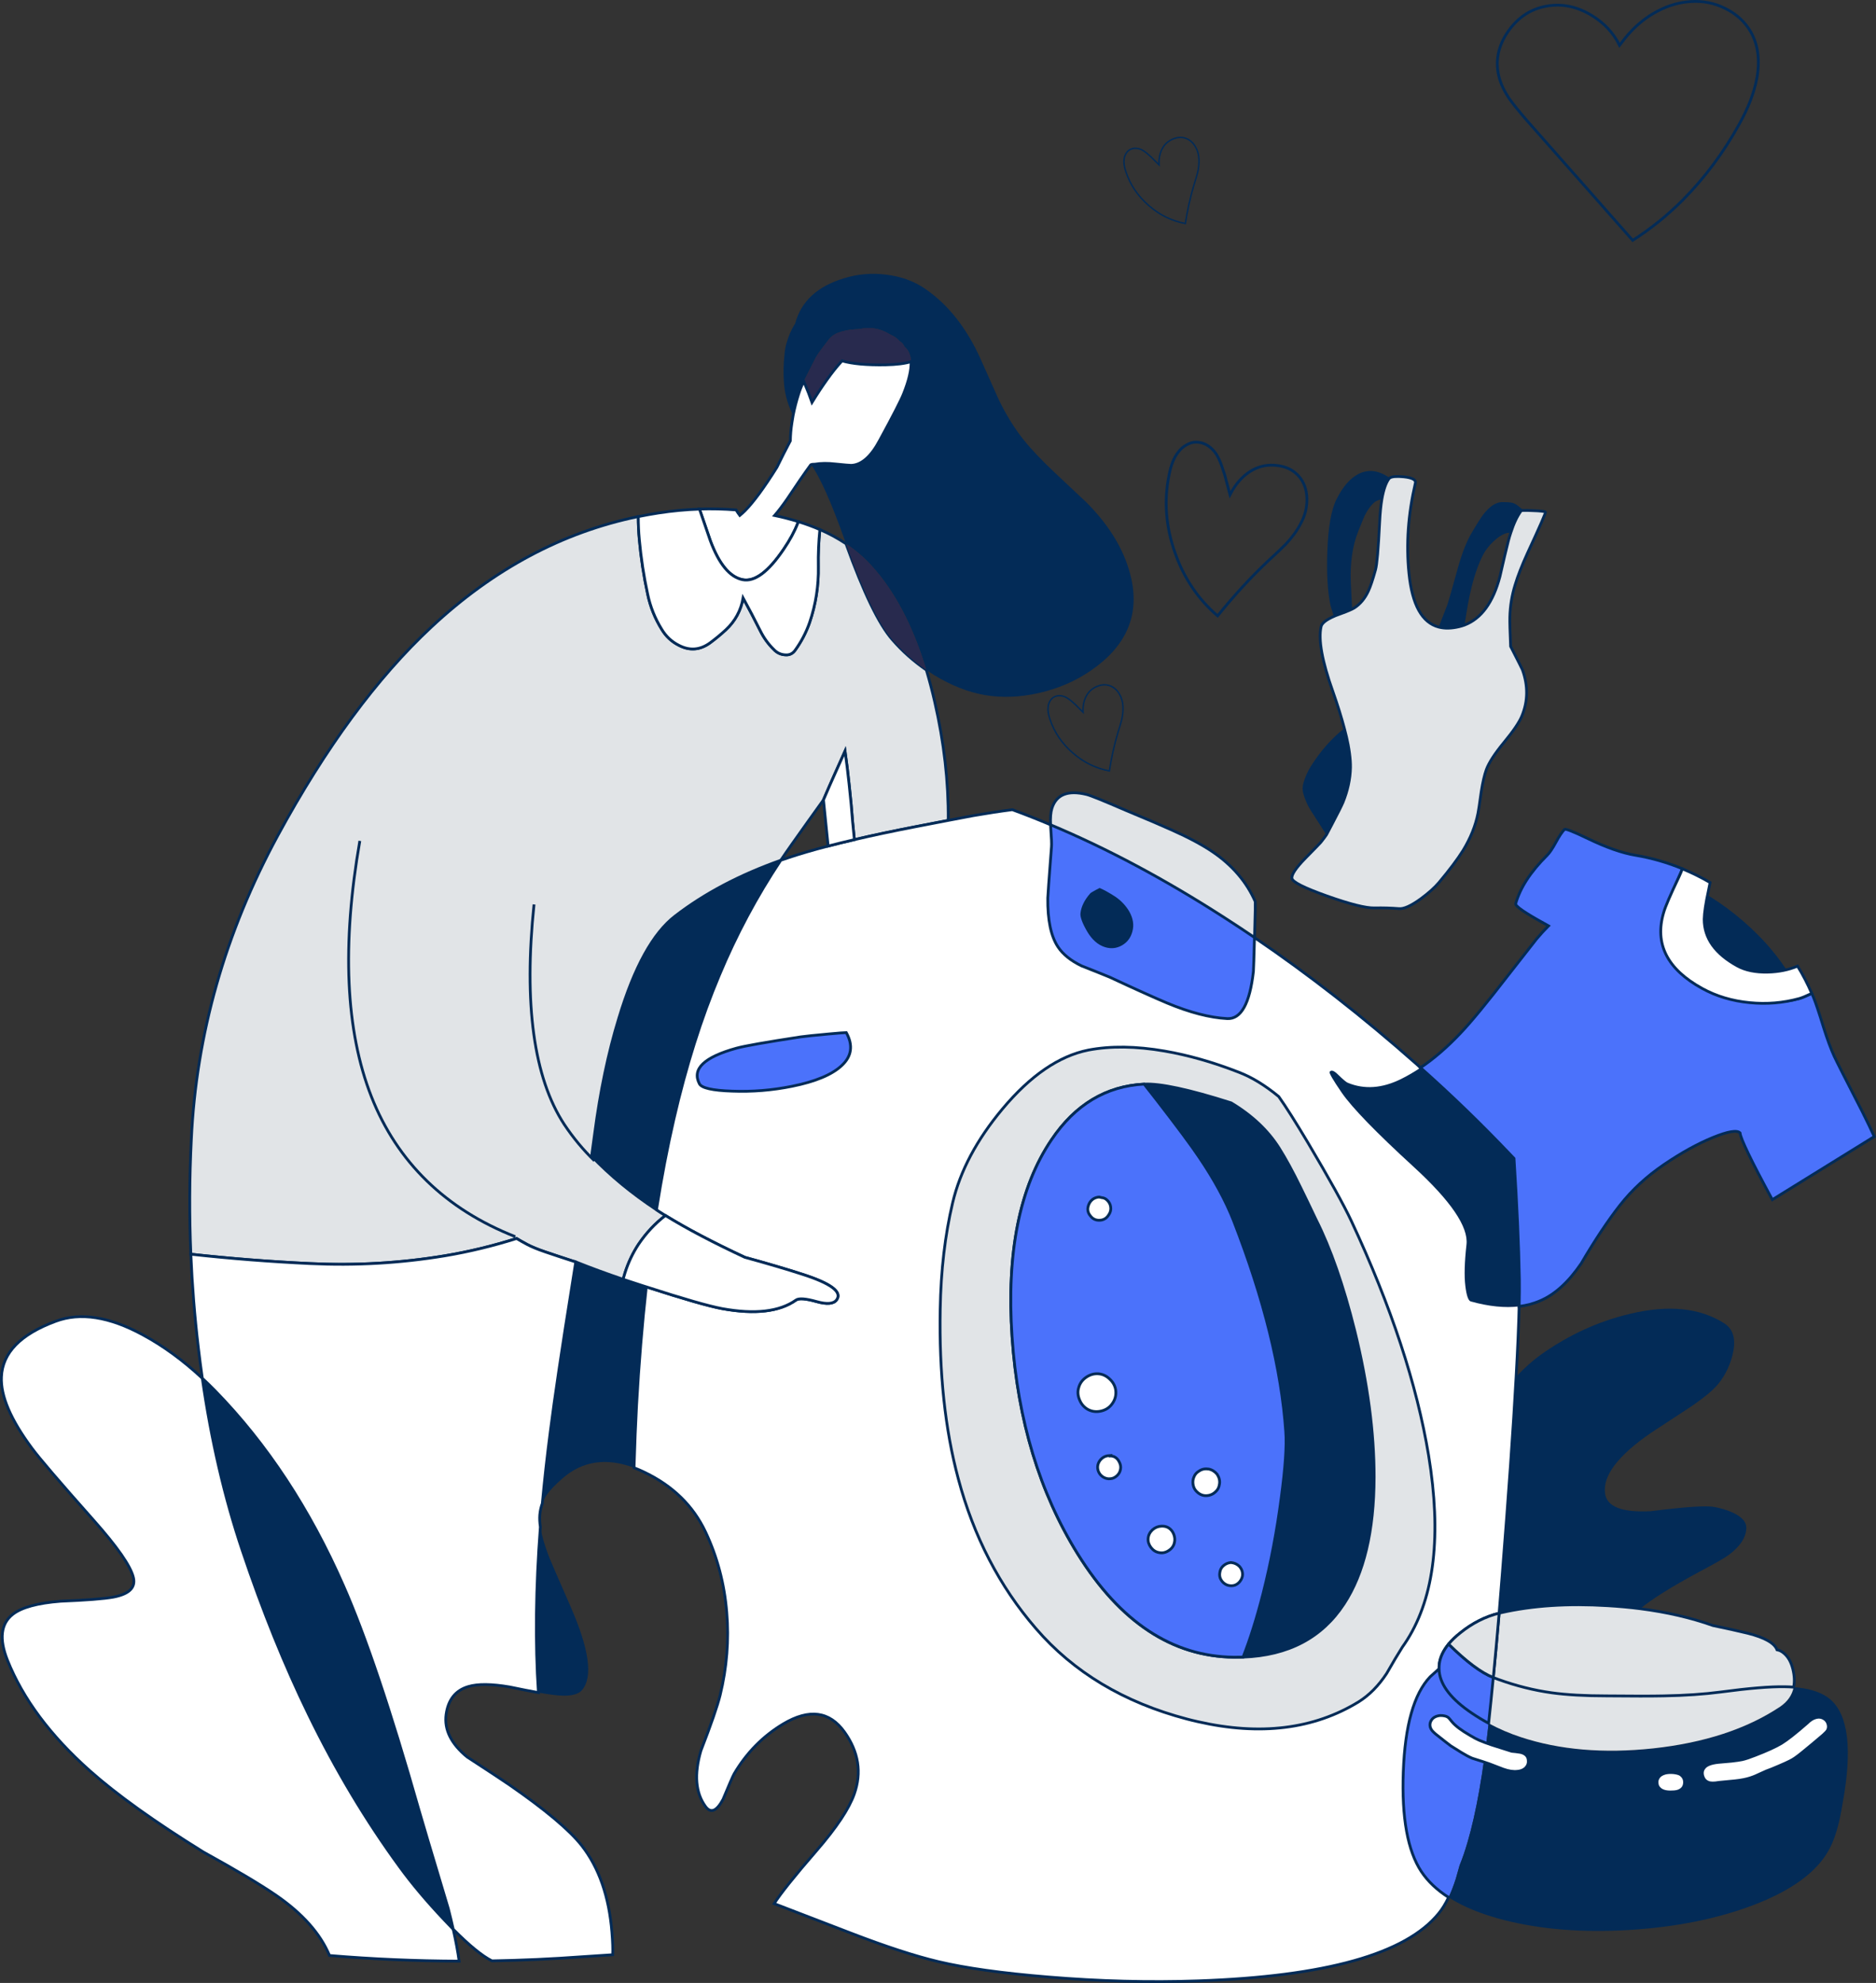 <svg xmlns="http://www.w3.org/2000/svg" xmlns:xlink="http://www.w3.org/1999/xlink" id="Layer_1" x="0px" y="0px" viewBox="0 0 1014.53 1072.14" style="enable-background:new 0 0 1014.53 1072.14;" xml:space="preserve">
<rect x="0" y="0" width="1014.53" height="1072.14" fill="#333333" stroke="none"/>
<style type="text/css">
	.st0{fill-rule:evenodd;clip-rule:evenodd;fill:#032B57;}
	.st1{fill-rule:evenodd;clip-rule:evenodd;fill:#4B72FB;}
	.st2{fill-rule:evenodd;clip-rule:evenodd;fill:#E1E4E7;stroke:#032B57;stroke-width:1.5;stroke-miterlimit:10;}
	.st3{fill-rule:evenodd;clip-rule:evenodd;fill:#282A4E;}
	.st4{fill-rule:evenodd;clip-rule:evenodd;fill:#FFFFFF;stroke:#032B57;stroke-width:1.5;stroke-miterlimit:10;}
	.st5{fill-rule:evenodd;clip-rule:evenodd;fill:#E1E4E7;}
	.st6{fill-rule:evenodd;clip-rule:evenodd;fill:#4B72FB;stroke:#032B57;stroke-width:1.5;stroke-miterlimit:10;}
	.st7{fill:none;stroke:#032B57;stroke-width:1.5;stroke-miterlimit:10;}
</style>
<g>
	<path class="st0" d="M427.93,222.49c-2.31-5.04-3.64-10.3-3.99-15.77c-0.35-5.04-0.25-10.05,0.31-15.03   c0.14-2.03,0.49-4.03,1.05-5.99c1.06-3.92,2.64-7.52,4.73-10.83c3.19-11.91,11.95-20.03,26.28-24.38c7.36-2.31,15-2.98,22.91-2   c7.99,0.98,14.92,3.47,20.81,7.46c12.61,8.55,22.74,21.34,30.37,38.36c2.1,4.63,5.29,11.77,9.57,21.44   c4.06,8.41,8.55,15.69,13.45,21.86c4.2,5.26,9.85,11.21,16.92,17.87c11.14,10.44,16.89,15.84,17.24,16.19   c13.03,13.1,21.13,26.94,24.28,41.52c4.34,20.04-3.08,36.58-22.28,49.61c-8.13,5.54-17.34,9.49-27.64,11.88   c-10.23,2.31-19.93,2.7-29.11,1.16c-9.11-1.54-18.32-5.15-27.64-10.83c-1.44-0.89-2.84-1.8-4.2-2.73   c-7.24-23.97-17.19-42.85-29.85-56.65c-3.95-4.33-8.49-8.21-13.61-11.61c-0.33-0.93-0.67-1.85-1-2.79   c-6.99-19.63-12.94-32.98-17.87-40.04c0.36-0.14,1.02-0.21,2-0.21c3.29-0.56,7.01-0.6,11.14-0.11c4.83,0.49,7.67,0.74,8.51,0.74   c5.61-0.21,10.76-4.73,15.45-13.56c7.29-13.38,11.6-21.79,12.93-25.23c2.86-7.11,4.19-12.87,3.99-17.29   c-0.18-3.63-1.39-6.37-3.63-8.2c-0.45-1.08-1.09-1.9-1.94-2.47c-0.35-0.21-0.67-0.45-0.95-0.74c-0.98-1.12-2.14-2-3.47-2.63   c-0.63-0.28-1.26-0.6-1.89-0.95c-4.76-2.94-9.95-3.85-15.56-2.73c-0.84,0.14-1.68,0.21-2.52,0.21c-3.36,0.14-6.62,0.81-9.78,2   c-0.84,0.35-1.61,0.77-2.31,1.26c-1.05,0.7-1.93,1.54-2.63,2.52c-1.27,1.68-2.64,3.49-4.1,5.41c-1.45,1.93-2.62,3.8-3.52,5.62   c-0.91,1.82-1.84,3.66-2.79,5.52c-0.95,1.85-1.93,3.78-2.94,5.78c-1.14,2.29-2.09,4.66-2.84,7.09c-1.18,3.7-2.15,7.47-2.89,11.3   C428.59,223.86,428.26,223.18,427.93,222.49z"></path>
	<path class="st0" d="M719.49,327.17c-1.54-7.43-2.1-17.03-1.68-28.8c0.42-13.1,2.07-22.56,4.94-28.38   c3.36-6.8,7.36-11.39,11.98-13.77c5.34-2.67,10.95-1.93,16.82,2.21c-0.17,0.13-0.31,0.27-0.42,0.42   c-1.63,2.21-2.89,5.82-3.78,10.83c-2.19,0.84-3.42,1.37-3.68,1.58c-2.1,1.68-3.99,4.2-5.68,7.57c-0.28,0.56-1.47,3.47-3.57,8.72   c-3.08,7.92-4.38,17.2-3.89,27.85c0.27,5.43,0.5,10.07,0.68,13.93c-1.71,0.85-4.67,2.03-8.88,3.52c-0.33,0.14-0.64,0.28-0.95,0.42   C720.18,329.65,719.55,327.62,719.49,327.17z"></path>
	<path class="st0" d="M708.98,438.38c-1.82-2.8-3.22-5.96-4.2-9.46c-0.49-1.82-0.46-3.68,0.1-5.57c0.91-3.15,2.21-6.1,3.89-8.83   c5.22-8.35,11.3-15.25,18.24-20.71c0.84,3.17,1.53,6.11,2.05,8.83c0.6,3.22,0.98,6.13,1.16,8.72c0.09,1.27,0.12,2.46,0.1,3.57   c-0.14,6.24-1.51,12.54-4.1,18.92c-0.88,2.04-2.88,6.02-5.99,11.93c-0.83,1.6-1.74,3.33-2.73,5.2c-0.06,0.11-0.13,0.23-0.21,0.37   C714.54,447.04,711.78,442.71,708.98,438.38z"></path>
	<path class="st0" d="M782.77,326.86c0.56-1.61,2.42-8.13,5.57-19.55c2.24-8.06,4.69-14.36,7.36-18.92   c3.08-5.26,5.26-8.69,6.52-10.3c3.29-4.2,6.55-6.41,9.77-6.62c2.31,0,3.96,0.07,4.94,0.21c1.47,0.14,2.98,0.88,4.52,2.21   c1.04,0.87,1.88,1.57,2.52,2.1c-0.82,0.02-1.27,0.09-1.37,0.21c-2.11,2.87-3.97,6.79-5.57,11.77c-0.66,0.06-1.36,0.13-2.1,0.21   c-2.31,0.63-4.8,2.21-7.46,4.73c-2.38,2.31-4.2,4.69-5.47,7.15c-3.85,7.5-6.83,17.9-8.93,31.22c-0.35,2.33-0.7,4.56-1.05,6.67   c-0.94,0.35-1.93,0.65-2.94,0.89c-4.13,0.99-7.81,1.06-11.04,0.21L782.77,326.86z"></path>
	<path class="st0" d="M812.4,851.55c3.5-43.98,6-79.72,7.52-107.21c4.64-4.88,9.04-8.8,13.19-11.77   c15-10.72,31.08-18.11,48.24-22.18c20.88-5.04,37.94-3.33,51.19,5.15c4.76,3.08,6.31,8.44,4.62,16.08   c-1.33,6.03-3.85,11.42-7.57,16.19c-2.66,3.43-7.81,7.74-15.45,12.93c-4.42,2.94-11.53,7.6-21.34,13.98   c-17.8,12.26-26.07,23.16-24.8,32.69c0.91,7.22,9.11,10.44,24.6,9.67c17.66-2.24,28.9-3.05,33.74-2.42   c3.92,0.63,7.57,1.72,10.93,3.26c4.83,2.31,7.22,5.05,7.15,8.2c-0.14,5.11-3.33,9.99-9.56,14.61c-2.17,1.61-7.36,4.59-15.56,8.93   c-15.44,8.31-26.17,15.02-32.21,20.13c-5.67-0.73-11.54-1.27-17.61-1.63c-21.51-1.33-40.71-0.07-57.6,3.78   c-0.39,0.09-0.78,0.17-1.16,0.26C811.27,865.57,811.83,858.69,812.4,851.55z"></path>
	<path class="st1" d="M793.69,995.86c-1.37,4.74-2.82,8.97-4.36,12.72c-0.64,2.21-1.32,4.63-2.05,7.25   c-1.22,3.78-2.51,7.12-3.89,10.04c-6.29-4.02-11.2-8.66-14.71-13.93c-7.43-11.21-10.69-29.18-9.78-53.92   c0.91-25.09,5.75-42.22,14.51-51.4c2-1.81,3.61-3.26,4.83-4.36c0.01,0.55,0.04,1.09,0.1,1.63c0.84,7.57,6.73,15.03,17.66,22.39   c2.93,1.98,5.95,3.8,9.04,5.47C802.11,958.67,798.32,980.04,793.69,995.86z"></path>
	<path class="st0" d="M319.93,625.15c0.62-4.4,1.16-8.4,1.63-11.98c3.01-23.12,7.39-44.04,13.14-62.75   c8.34-27.61,18.5-46,30.48-55.18c15.83-12.2,34.86-22.24,57.07-30.11c-13.07,19.63-24.17,40.43-33.32,62.38   c-9.74,23.12-17.9,48.98-24.49,77.57c-3.56,15.43-6.69,31.77-9.41,49.03C341.73,645.32,330.03,635.67,319.93,625.15z"></path>
	<path class="st0" d="M297.6,774.08c2.31-18.29,6.34-45.34,12.09-81.14c0.57-3.64,1.14-7.18,1.68-10.62v-0.05   c8.13,3.23,16.66,6.37,25.59,9.41c3.36,1.13,6.78,2.25,10.25,3.36c0.77,0.25,1.54,0.5,2.31,0.74c-2.25,20.26-4.01,41.59-5.26,64.01   c-0.52,9.51-0.98,20.77-1.37,33.79c-14.98-5.61-27.87-3.7-38.68,5.73c-3.99,3.5-6.76,6.38-8.3,8.62c-1.08,1.54-1.96,3.17-2.63,4.89   C294.44,800.34,295.88,787.43,297.6,774.08z"></path>
	<path class="st1" d="M395.87,589.94c-10.58-0.35-16.47-1.68-17.66-3.99c-4.13-7.99,2.56-14.4,20.07-19.24   c4.34-1.19,15.91-3.22,34.68-6.1c2.45-0.35,7.53-0.88,15.24-1.58c5.39-0.49,8.55-0.74,9.46-0.74c3.78,6.87,2.94,12.82-2.52,17.87   c-5.26,4.91-14.19,8.62-26.8,11.14C417.63,589.48,406.8,590.36,395.87,589.94z"></path>
	<path class="st0" d="M292.24,825.59c0.69,4.45,2.24,9.81,4.63,16.08c0.56,1.47,4.45,10.44,11.67,26.91   c10.09,23.05,12.19,38.08,6.31,45.09c-2.38,2.87-7.57,3.78-15.55,2.73c-2.08-0.25-4.78-0.67-8.09-1.26   C289.4,888.34,289.75,858.49,292.24,825.59z"></path>
	<path class="st0" d="M116.4,752.01c27.96,28.66,51.05,63.73,69.26,105.21c11.91,26.98,25.47,67.2,40.68,120.66   c1.26,4.48,6.62,22.49,16.08,54.02c1.01,3.94,1.91,7.67,2.68,11.19c-1.47-1.51-2.99-3.11-4.57-4.78   c-9.67-10.23-17.76-19.83-24.28-28.8c-18.29-25.02-34.68-52.41-49.19-82.19c-13.03-26.7-25.02-56.3-35.95-88.81   c-9.64-28.62-16.87-59.73-21.7-93.33C111.75,747.37,114.08,749.65,116.4,752.01z"></path>
	<path class="st1" d="M677.87,525.19c-1.96,17.45-6.69,25.96-14.19,25.54c-9.39-0.49-20.22-3.29-32.48-8.41   c-7.01-2.94-17.34-7.6-31.01-13.98c-3.22-1.33-8.3-3.36-15.24-6.1c-5.82-2.8-10.05-6.2-12.72-10.2   c-3.86-5.75-5.71-14.57-5.57-26.49c0-0.91,0.67-10.13,2-27.64c0.14-1.47,0-4.97-0.42-10.51c-0.04-0.51-0.07-1-0.1-1.47   c30.79,12.91,62.15,29.66,94.07,50.24c5.43,3.49,10.84,7.06,16.24,10.72C678.16,517.88,677.97,523.98,677.87,525.19z"></path>
	<path class="st0" d="M594.63,480.1c-0.42,0.28-1.02,0.6-1.79,0.95c-1.96,1.05-3.05,1.72-3.26,2c-3.08,3.5-4.83,7.04-5.26,10.62   c-0.28,2.03,0.95,5.4,3.68,10.09c2.59,4.34,5.75,7.11,9.46,8.3c3.29,1.05,6.41,0.74,9.35-0.95c2.87-1.68,4.73-4.17,5.57-7.46   c0.98-3.5,0.42-7.11-1.68-10.83c-1.89-3.22-4.45-5.92-7.67-8.09C599.53,482.49,596.73,480.94,594.63,480.1z"></path>
	<path class="st2" d="M720.86,374.05c-5.89-16.54-8.02-28.31-6.41-35.32c0.46-1.83,2.77-3.65,6.94-5.47   c0.3-0.14,0.62-0.29,0.95-0.42c4.21-1.5,7.17-2.67,8.88-3.52c0.46-0.21,0.83-0.4,1.1-0.58c3.22-2.03,5.78-5.08,7.67-9.14   c1.12-2.38,2.42-6.24,3.89-11.56c0.77-2.73,1.51-11.25,2.21-25.54c0.23-4.99,0.65-9.27,1.26-12.82c0.89-5.01,2.15-8.62,3.78-10.83   c0.11-0.15,0.25-0.29,0.42-0.42c1.15-0.79,3.67-1,7.57-0.63c4.62,0.49,6.73,1.61,6.31,3.36c-3.93,16.82-5.08,33.11-3.47,48.87   c1.71,16.96,7.07,26.63,16.08,29.01c3.22,0.85,6.9,0.78,11.04-0.21c1.02-0.25,2-0.55,2.94-0.89c9.08-3.48,15.45-12.22,19.13-26.22   c1.96-8.62,3.47-14.99,4.52-19.13c0.43-1.64,0.88-3.18,1.37-4.62c1.6-4.98,3.46-8.9,5.57-11.77c0.09-0.12,0.55-0.19,1.37-0.21   c1.08-0.05,2.76-0.01,5.05,0.1c3.99,0.14,6.24,0.39,6.73,0.74c0.28,0.28-2.94,7.67-9.67,22.18c-3.01,6.59-5.26,12.33-6.73,17.24   c-1.75,5.61-2.7,11.42-2.84,17.45c-0.07,2.45,0.07,7.71,0.42,15.77c3.99,7.78,6.13,12.02,6.41,12.72   c3.08,8.62,2.98,16.92-0.32,24.91c-1.4,3.43-4.66,8.23-9.77,14.4c-4.91,5.96-8.06,10.83-9.46,14.61   c-1.05,2.94-1.96,6.87-2.73,11.77c-0.98,7.08-1.58,11.04-1.79,11.88c-1.33,6.73-4.03,13.42-8.09,20.08   c-2.87,4.62-7.22,10.4-13.03,17.34c-2.31,2.73-5.61,5.68-9.88,8.83c-5.26,3.78-9.18,5.54-11.77,5.26   c-4.13-0.34-8.55-0.47-13.24-0.37c-4.7,0.09-13.25-2.07-25.64-6.46c-12.37-4.4-18.7-7.59-18.97-9.56c-0.29-1.97,2.14-5.6,7.3-10.88   c5.2-5.28,7.98-8.15,8.36-8.62c1.49-1.89,2.49-3.23,2.99-3.99c0.08-0.14,0.15-0.26,0.21-0.37c1-1.87,1.91-3.6,2.73-5.2   c3.11-5.91,5.11-9.89,5.99-11.93c2.59-6.38,3.96-12.68,4.1-18.92c0.02-1.11-0.02-2.3-0.1-3.57c-0.18-2.59-0.56-5.5-1.16-8.72   c-0.52-2.72-1.2-5.66-2.05-8.83C725.49,387.99,723.44,381.4,720.86,374.05z"></path>
	<path class="st2" d="M505.5,379.52c5.02,21.81,7.46,43.16,7.3,64.06c-4.8,0.92-10.7,2.06-17.71,3.42   c-12.12,2.34-23.14,4.67-33.05,6.99c-0.68-6.33-1.25-12.65-1.73-18.97c-0.35-3.78-0.73-7.57-1.16-11.35   c-0.61-5.86-1.33-11.71-2.16-17.55c-2.23,5-4.16,9.31-5.78,12.93c-1.64,3.63-3.6,8.12-5.89,13.45   c-6.21,8.63-11.9,16.62-17.08,23.96c-2.04,2.87-4.03,5.76-5.99,8.67c-22.22,7.87-41.24,17.91-57.07,30.11   c-11.98,9.18-22.14,27.57-30.48,55.18c-5.75,18.71-10.12,39.62-13.14,62.75c-0.47,3.59-1.01,7.58-1.63,11.98   c10.1,10.52,21.8,20.17,35.11,28.96c0.72,0.48,1.43,0.95,2.16,1.42c0.87,0.55,1.76,1.11,2.68,1.68   c-5.55,4.23-10.41,9.42-14.56,15.56c-3.08,4.69-5.5,9.77-7.25,15.24c-0.39,1.22-0.76,2.45-1.1,3.68   c-8.93-3.04-17.46-6.17-25.59-9.41v0.05c-6.99-2.27-12.54-4.11-16.66-5.52c-4.11-1.41-7.34-2.75-9.67-3.99   c-2.32-1.25-4.22-2.32-5.68-3.21c-12.73,4.04-25.64,7.15-38.73,9.35c-24.1,3.99-48.45,5.39-73.05,4.2   c-21.51-1.01-42.97-2.69-64.38-5.05c-0.87-20.63-0.78-41.34,0.26-62.12c2.66-56.83,18.22-111.52,46.67-164.07   c25.93-47.79,53.67-85.45,83.24-112.99c33.56-31.31,70.82-51.19,111.78-59.65c0,4.14,0.19,8.3,0.58,12.45   c0.91,10.02,2.42,19.87,4.52,29.53c1.4,6.73,3.92,13.03,7.57,18.92c2.31,3.85,5.43,6.76,9.35,8.72c5.82,3.01,11.42,2.56,16.82-1.37   c2.94-2.17,5.78-4.52,8.51-7.04c5.05-4.69,8.16-10.44,9.35-17.24c3.15,5.75,6.24,11.63,9.25,17.66c1.89,3.85,4.35,7.25,7.36,10.2   c1.82,1.96,4.1,2.94,6.83,2.94c1.89,0,3.43-0.81,4.62-2.42c3.36-4.63,5.99-9.64,7.88-15.03c3.36-9.88,4.94-20,4.73-30.38   c-0.12-6.66,0.17-13.3,0.84-19.92c5.13,2.24,9.84,4.8,14.14,7.67c9.47,26.32,17.82,43.61,25.07,51.87   c5.37,6.19,11.5,11.65,18.39,16.4C502.62,367.75,504.12,373.5,505.5,379.52z"></path>
	<path class="st0" d="M822.39,939.2c21.02,6.94,44.92,8.97,71.68,6.1c27.68-3.01,50.52-10.51,68.53-22.49   c4.09-2.76,6.56-6.29,7.41-10.62c7.57,0.58,13.51,2.3,17.82,5.15c10.86,7.08,14.01,24.74,9.46,52.97   c-1.12,6.87-2.07,11.91-2.84,15.14c-1.4,5.75-3.15,10.58-5.26,14.51c-6.52,12.12-20.25,22.18-41.2,30.16   c-19.48,7.36-41.73,11.81-66.74,13.35c-25.23,1.54-47.86-0.24-67.9-5.36c-12.14-3.11-22.13-7.2-29.96-12.25   c1.38-2.92,2.67-6.26,3.89-10.04c0.73-2.63,1.41-5.04,2.05-7.25c1.54-3.74,2.99-7.98,4.36-12.72c4.63-15.82,8.41-37.19,11.35-64.11   C810.58,934.74,816.36,937.23,822.39,939.2z"></path>
	<path class="st2" d="M568.88,437.01c2.38-7.43,8.62-9.92,18.71-7.46c2.1,0.49,9.29,3.4,21.55,8.72   c11.14,4.62,19.34,8.13,24.6,10.51c9.11,4.06,16.5,8.02,22.18,11.88c10.58,7.22,18.22,16.15,22.91,26.8c0,1.47,0,3.01,0,4.62   c-0.14,5.67-0.26,10.61-0.37,14.82c-5.4-3.66-10.81-7.23-16.24-10.72c-31.92-20.58-63.27-37.33-94.07-50.24   C567.95,442.22,568.19,439.24,568.88,437.01z"></path>
	<path class="st3" d="M437.6,200.36c0.95-1.86,1.88-3.7,2.79-5.52c0.9-1.82,2.07-3.7,3.52-5.62c1.46-1.93,2.83-3.73,4.1-5.41   c0.7-0.98,1.58-1.82,2.63-2.52c0.7-0.49,1.47-0.91,2.31-1.26c3.15-1.19,6.41-1.86,9.78-2c0.84,0,1.68-0.07,2.52-0.21   c5.61-1.12,10.79-0.21,15.56,2.73c0.63,0.35,1.26,0.67,1.89,0.95c1.33,0.63,2.49,1.51,3.47,2.63c0.28,0.28,0.6,0.53,0.95,0.74   c0.85,0.57,1.5,1.39,1.94,2.47c2.23,1.83,3.44,4.56,3.63,8.2c-3.26,1.04-7.84,1.61-13.77,1.73c-10.16,0.17-18.01-0.55-23.54-2.15   c-2.68,2.9-5.42,6.32-8.2,10.25c-2.59,3.62-5.27,7.69-8.04,12.19c-0.93-2.79-2.42-6.59-4.47-11.4   C435.67,204.15,436.65,202.22,437.6,200.36z M471.13,305.63c12.66,13.8,22.61,32.68,29.85,56.65c-6.89-4.74-13.02-10.21-18.39-16.4   c-7.25-8.26-15.6-25.55-25.07-51.87C462.64,297.42,467.18,301.29,471.13,305.63z"></path>
	<path class="st4" d="M431.82,213.24c0.75-2.44,1.7-4.8,2.84-7.09c2.04,4.81,3.53,8.62,4.47,11.4c2.77-4.51,5.45-8.57,8.04-12.19   c2.78-3.93,5.52-7.35,8.2-10.25c5.54,1.61,13.38,2.32,23.54,2.15c5.93-0.12,10.51-0.7,13.77-1.73c0.19,4.42-1.14,10.18-3.99,17.29   c-1.33,3.43-5.64,11.84-12.93,25.23c-4.69,8.83-9.84,13.35-15.45,13.56c-0.84,0-3.68-0.25-8.51-0.74   c-4.13-0.49-7.85-0.45-11.14,0.11c-0.98,0-1.64,0.07-2,0.21c-0.09,0.02-0.16,0.06-0.21,0.1c-3.29,4.48-7.57,10.69-12.82,18.6   c-2.55,3.66-4.79,6.6-6.73,8.83c4.49,0.94,8.76,2.05,12.82,3.31c-0.09,0.29-0.2,0.59-0.32,0.89c-1.75,4.49-4.27,9.14-7.57,13.98   c-8.34,12.33-15.77,17.83-22.28,16.5c-6.94-1.4-12.75-8.44-17.45-21.13c-2.38-7.01-4.13-12.12-5.26-15.35   c-0.2-0.57-0.39-1.14-0.58-1.68c6.65-0.21,13.25-0.05,19.81,0.47c0.67,1.11,1.33,2.11,2,2.99c0.88-0.71,1.8-1.55,2.79-2.52   c4.64-4.69,10.4-12.54,17.29-23.54c2.46-5.04,4.88-9.8,7.25-14.29c0.06-3.22,0.34-6.44,0.84-9.67c0.21-1.4,0.43-2.78,0.68-4.15   C429.67,220.71,430.64,216.94,431.82,213.24z M248.3,1060.34c-23.39-0.08-46.76-1.09-70.11-3.05   c-4.95-11.87-14.62-22.74-29.01-32.63c-8.48-5.82-21.55-13.59-39.21-23.33c-26.35-16.33-46.81-30.97-61.38-43.93   c-21.37-18.99-36.23-38.93-44.57-59.81c-4.56-11.49-3.57-19.76,2.94-24.81c4.77-3.71,13.38-6.06,25.86-7.04   c13.8-0.56,23.26-1.3,28.38-2.21c8.62-1.61,12.26-5.15,10.93-10.62c-1.47-6.17-8.62-16.47-21.44-30.9   c-18.43-20.74-29.57-33.74-33.42-38.99C5.79,767.6,0.29,754.74,0.78,744.44c0.56-13.03,10.33-23.05,29.32-30.06   c13.31-4.97,29.05-2.52,47.19,7.36c10.94,5.9,21.65,13.71,32.11,23.44c4.83,33.6,12.06,64.72,21.7,93.33   c10.93,32.51,22.91,62.12,35.95,88.81c14.51,29.78,30.9,57.18,49.19,82.19c6.52,8.97,14.61,18.57,24.28,28.8   c1.58,1.68,3.1,3.27,4.57,4.78C246.55,1049.58,247.62,1055.33,248.3,1060.34z M766.05,575.33c0.72,0.64,1.44,1.29,2.15,1.95   c16.69,14.83,32.86,30.48,48.51,46.93c0.7,0.73,1.38,1.45,2.05,2.15c1.61,25.13,2.57,46.87,2.89,65.22   c0.06,4.12,0.02,9.04-0.11,14.77c-0.24,10.15-0.78,22.81-1.63,37.99c-1.51,27.49-4.02,63.22-7.52,107.21   c-0.57,7.14-1.13,14.03-1.68,20.65c-7.49,1.85-14.5,5.41-21.02,10.67c-2.5,1.98-4.61,4-6.31,6.04c-2.79,3.4-4.45,6.88-4.99,10.46   c-0.13,0.95-0.18,1.92-0.16,2.89c-1.22,1.1-2.83,2.56-4.83,4.36c-8.76,9.18-13.59,26.31-14.51,51.4   c-0.91,24.73,2.35,42.71,9.78,53.92c3.52,5.27,8.42,9.91,14.71,13.93c-1.67,3.5-3.46,6.39-5.36,8.67   c-17.8,21.93-61.17,34.09-130.12,36.47c-26.28,0.91-53.29,0.21-81.04-2.1c-24.8-2.03-44.6-4.8-59.38-8.3   c-12.68-3.01-28.48-8.16-47.4-15.45c-9.53-3.65-23.34-8.95-41.41-15.92c3.32-5.28,10.99-14.87,23.02-28.75   c10.72-12.4,17.48-22.56,20.28-30.48c4.13-11.63,2.38-22.81-5.26-33.53c-8.06-11.28-19.09-12.75-33.11-4.42   c-11,6.59-19.87,15.59-26.59,27.01c-0.7,1.26-2.7,5.85-5.99,13.77c-3.5,6.52-6.69,7.78-9.56,3.78c-5.33-7.36-6.13-17.38-2.42-30.06   c5.47-14.08,8.93-24.1,10.41-30.06c3.64-14.93,4.83-29.85,3.57-44.78c-1.26-15.42-5.08-29.88-11.46-43.41   c-6.73-14.29-17.87-25.12-33.42-32.48c-1.78-0.85-3.54-1.6-5.26-2.26c0.39-13.02,0.85-24.28,1.37-33.79   c1.25-22.41,3-43.75,5.26-64.01c20.1,6.5,33.77,10.42,40.99,11.77c17.73,3.22,31.04,1.68,39.94-4.62   c1.54-1.12,5.29-0.84,11.25,0.84c5.53,1.54,9.11,1.23,10.72-0.95c3.15-4.27-3.05-8.9-18.6-13.87c-8.2-2.66-18.54-5.71-31.01-9.14   c-17.15-7.99-31.46-15.52-42.94-22.6c-0.92-0.57-1.81-1.13-2.68-1.68c-0.72-0.46-1.44-0.94-2.16-1.42   c2.71-17.26,5.85-33.6,9.41-49.03c6.59-28.59,14.75-54.44,24.49-77.57c9.15-21.95,20.25-42.75,33.32-62.38   c1.39-0.47,2.79-0.95,4.2-1.42c6.21-2.07,13.34-4.15,21.39-6.25c4.45-1.16,9.18-2.31,14.19-3.47c9.92-2.32,20.94-4.65,33.05-6.99   c7.01-1.36,12.91-2.5,17.71-3.42c6.6-1.27,11.14-2.13,13.61-2.58c7.54-1.31,14.56-2.38,21.07-3.21c6.86,2.52,13.74,5.23,20.65,8.15   c0.03,0.47,0.06,0.96,0.1,1.47c0.42,5.54,0.56,9.04,0.42,10.51c-1.33,17.52-2,26.73-2,27.64c-0.14,11.91,1.72,20.74,5.57,26.49   c2.66,3.99,6.9,7.39,12.72,10.2c6.94,2.73,12.02,4.76,15.24,6.1c13.66,6.38,24,11.04,31.01,13.98c12.26,5.11,23.09,7.92,32.48,8.41   c7.5,0.42,12.23-8.09,14.19-25.54c0.1-1.21,0.29-7.31,0.58-18.29C708,526.99,737.2,549.8,766.05,575.33z M455.15,576.17   c5.47-5.04,6.31-11,2.52-17.87c-0.91,0-4.06,0.25-9.46,0.74c-7.71,0.7-12.79,1.23-15.24,1.58c-18.78,2.87-30.34,4.91-34.68,6.1   c-17.52,4.84-24.21,11.25-20.07,19.24c1.19,2.31,7.08,3.64,17.66,3.99c10.93,0.42,21.76-0.46,32.48-2.63   C440.96,584.79,449.89,581.07,455.15,576.17z"></path>
	<path class="st4" d="M443.38,286.34c-0.68,6.62-0.96,13.26-0.84,19.92c0.21,10.37-1.37,20.5-4.73,30.38   c-1.89,5.39-4.52,10.4-7.88,15.03c-1.19,1.61-2.73,2.42-4.62,2.42c-2.73,0-5.01-0.98-6.83-2.94c-3.01-2.94-5.46-6.34-7.36-10.2   c-3.01-6.03-6.09-11.91-9.25-17.66c-1.19,6.8-4.31,12.54-9.35,17.24c-2.73,2.52-5.57,4.87-8.51,7.04c-5.4,3.92-11,4.38-16.82,1.37   c-3.93-1.96-7.04-4.87-9.35-8.72c-3.64-5.89-6.17-12.19-7.57-18.92c-2.1-9.67-3.61-19.51-4.52-29.53   c-0.39-4.16-0.58-8.31-0.58-12.45c3.6-0.73,7.23-1.38,10.88-1.95c7.46-1.15,14.87-1.85,22.23-2.1c0.19,0.55,0.38,1.11,0.58,1.68   c1.12,3.22,2.87,8.34,5.26,15.35c4.69,12.68,10.51,19.72,17.45,21.13c6.52,1.33,13.95-4.17,22.28-16.5   c3.29-4.84,5.82-9.49,7.57-13.98c0.12-0.31,0.22-0.6,0.32-0.89C435.82,283.31,439.71,284.74,443.38,286.34z M347.21,695.04   c-3.47-1.11-6.88-2.23-10.25-3.36c0.35-1.23,0.71-2.46,1.1-3.68c1.75-5.47,4.17-10.55,7.25-15.24c4.15-6.14,9-11.32,14.56-15.56   c11.47,7.07,25.78,14.61,42.94,22.6c12.47,3.43,22.81,6.48,31.01,9.14c15.55,4.97,21.76,9.6,18.6,13.87   c-1.61,2.17-5.19,2.49-10.72,0.95c-5.96-1.68-9.71-1.96-11.25-0.84c-8.9,6.31-22.21,7.85-39.94,4.62   c-7.23-1.35-20.89-5.27-40.99-11.77C348.75,695.54,347.98,695.29,347.21,695.04z"></path>
	<path class="st5" d="M807.57,906.99c-0.85,8.88-1.69,17.13-2.52,24.75c5.53,3,11.32,5.48,17.34,7.46   c21.02,6.94,44.92,8.97,71.68,6.1c27.68-3.01,50.52-10.51,68.53-22.49c4.09-2.76,6.56-6.29,7.41-10.62   c-1.52-0.12-3.12-0.19-4.78-0.21c-7.92-0.14-19.44,0.81-34.58,2.84c-9.04,1.19-19.34,1.89-30.9,2.1c-6.73,0.14-16.99,0.14-30.79,0   c-11.84,0-21.79-0.56-29.85-1.68c-9.6-1.33-19.24-3.75-28.9-7.25C809.32,907.67,808.44,907.34,807.57,906.99z"></path>
	<path class="st6" d="M778.24,902.26c0.01,0.55,0.04,1.09,0.1,1.63c0.84,7.57,6.73,15.03,17.66,22.39c2.93,1.98,5.95,3.8,9.04,5.47   c0.83-7.62,1.67-15.87,2.52-24.75c-6.51-2.56-14.56-8.59-24.17-18.08c-2.79,3.4-4.45,6.88-4.99,10.46   C778.28,900.32,778.22,901.28,778.24,902.26z"></path>
	<path class="st4" d="M107.25,728.57c-1.99-16.77-3.33-33.59-4.05-50.45c21.4,2.36,42.86,4.04,64.38,5.05   c24.6,1.19,48.94-0.21,73.05-4.2c13.09-2.2,26-5.32,38.73-9.35c1.46,0.89,3.35,1.96,5.68,3.21c2.33,1.25,5.55,2.58,9.67,3.99   c4.12,1.41,9.67,3.25,16.66,5.52c-0.55,3.44-1.11,6.98-1.68,10.62c-5.74,35.81-9.77,62.85-12.09,81.14   c-1.72,13.34-3.16,26.25-4.31,38.73c-0.72,1.97-1.18,4.06-1.37,6.25c-0.15,1.9-0.05,4.07,0.31,6.52   c-2.49,32.91-2.84,62.76-1.05,89.55c-4.2-0.74-9.39-1.76-15.55-3.05c-9.81-1.68-17.27-1.75-22.39-0.21   c-6.87,2.03-10.86,7.04-11.98,15.03c-1.12,8.2,2.66,15.87,11.35,23.02c11,7.15,18.6,12.16,22.81,15.03   c19.34,13.38,32.37,24.31,39.1,32.79c9.39,11.98,14.85,27.64,16.4,46.98c0.42,5.33,0.56,9.29,0.42,11.88c0,0.09,0,0.18,0,0.26   c-5.58,0.33-11.15,0.7-16.71,1.1c-16.21,1.19-32.41,1.93-48.61,2.21c-5.3-2.67-12.27-8.37-20.92-17.08   c-0.77-3.52-1.67-7.25-2.68-11.19c-9.46-31.53-14.82-49.54-16.08-54.02c-15.21-53.46-28.76-93.69-40.68-120.66   c-18.22-41.48-41.31-76.55-69.26-105.21c-2.32-2.37-4.64-4.64-6.99-6.83C108.63,739.72,107.91,734.18,107.25,728.57z    M445.32,432.49c2.28-5.34,4.25-9.82,5.89-13.45c1.62-3.61,3.55-7.92,5.78-12.93c0.83,5.84,1.54,11.7,2.16,17.55   c0.42,3.78,0.8,7.57,1.16,11.35c0.48,6.32,1.06,12.64,1.73,18.97c-5.01,1.16-9.74,2.31-14.19,3.47   C446.9,447.99,446.06,439.67,445.32,432.49z"></path>
	<path class="st2" d="M810.72,872.2c-1.06,12.51-2.11,24.11-3.15,34.79c0.87,0.35,1.75,0.68,2.63,1c9.67,3.5,19.3,5.92,28.9,7.25   c8.06,1.12,18.01,1.68,29.85,1.68c13.8,0.14,24.07,0.14,30.79,0c11.56-0.21,21.86-0.91,30.9-2.1c15.14-2.03,26.66-2.98,34.58-2.84   c1.66,0.02,3.26,0.09,4.78,0.21c0.59-2.93,0.44-6.23-0.47-9.88c-0.91-3.64-2.45-6.41-4.63-8.3c-1.26-1.12-2.56-1.79-3.89-2   c-1.4-3.64-6.66-6.62-15.77-8.93c-4.9-1.19-11.21-2.59-18.92-4.2c-11.84-4.22-24.93-7.25-39.26-9.09   c-5.67-0.73-11.54-1.27-17.61-1.63c-21.51-1.33-40.71-0.07-57.6,3.78C811.49,872.02,811.1,872.11,810.72,872.2z"></path>
	<path class="st2" d="M783.4,888.91c9.61,9.49,17.67,15.52,24.17,18.08c1.04-10.68,2.09-22.28,3.15-34.79   c-7.49,1.85-14.5,5.41-21.02,10.67C787.2,884.85,785.1,886.86,783.4,888.91z"></path>
	<path class="st7" d="M321.49,627.61c-6.02-5.81-11.52-12.43-16.36-19.69C288.67,582.8,283.17,542.79,288.8,489"></path>
	<g>
		<path class="st7" d="M278.66,668.63c-37.68-14.82-63.86-40.29-77.8-75.69c-13.98-35.51-16.09-82.04-6.27-138.3"></path>
	</g>
	<path class="st2" d="M629.84,568.29c12.96,2.24,26.35,6.06,40.15,11.46c6.99,2.68,14.18,7.06,21.55,13.14   c3.83,5.4,9.09,13.7,15.77,24.91c11.63,19.62,19.48,33.77,23.54,42.46c21.51,46.11,35.42,88.32,41.73,126.65   c7.04,43,3.2,76.21-11.51,99.64c-0.86,1.37-1.76,2.7-2.68,3.99c-2.4,3.79-5.24,8.56-8.51,14.29c-4.34,6.59-9.35,11.67-15.03,15.24   c-24.26,14.91-53.32,18.5-87.18,10.77c-1.92-0.43-3.87-0.9-5.83-1.42c-34.05-8.97-61.28-25.3-81.67-48.98   c-19.62-22.7-33.6-49.68-41.94-80.93c-7.15-26.63-10.41-57.18-9.77-91.65c0.35-20.88,2.59-40.08,6.73-57.6   c4.06-17.17,13.03-34.05,26.91-50.66c15.13-18.08,30.62-28.69,46.46-31.85C600.58,565.45,614.35,565.62,629.84,568.29z    M568.66,616.22c-17.31,25.58-24.42,61.14-21.34,106.68c3.08,45.05,14.92,84.15,35.52,117.3c22.98,36.86,51.15,55.46,84.51,55.81   c1.66,0.02,3.29,0,4.89-0.05c24.43-0.89,42.64-10.47,54.6-28.75c10.79-16.47,16.22-39.34,16.29-68.63   c0-24.25-3.5-50.63-10.51-79.14c-6.09-24.46-13.07-44.46-20.92-60.02c-3.36-7.08-6.16-12.89-8.41-17.45   c-4.13-8.48-7.99-15.56-11.56-21.23c-6.01-9.52-14.64-17.67-25.91-24.44c-22.69-7.23-38.39-10.61-47.09-10.14   C598.14,587.22,581.45,597.24,568.66,616.22z"></path>
	<path class="st6" d="M618.75,586.15c-20.6,1.07-37.3,11.09-50.08,30.06c-17.31,25.58-24.42,61.14-21.34,106.68   c3.08,45.05,14.92,84.15,35.52,117.3c22.98,36.86,51.15,55.46,84.51,55.81c1.66,0.02,3.29,0,4.89-0.05   c3.82-9.66,7.45-21.2,10.88-34.63c4.2-16.61,7.46-33.81,9.78-51.61c2.17-16.12,2.98-27.99,2.42-35.63   c-2.31-33.63-11.7-71.61-28.17-113.93c-4.27-10.86-10.44-22.25-18.5-34.16c-4.2-6.31-11.95-16.75-23.23-31.32   C622.97,591.49,620.74,588.65,618.75,586.15z"></path>
	<path class="st0" d="M672.25,895.95c24.43-0.89,42.64-10.47,54.6-28.75c10.79-16.47,16.22-39.34,16.29-68.63   c0-24.25-3.5-50.63-10.51-79.14c-6.09-24.46-13.07-44.46-20.92-60.02c-3.36-7.08-6.16-12.89-8.41-17.45   c-4.13-8.48-7.99-15.56-11.56-21.23c-6.01-9.52-14.64-17.67-25.91-24.44c-22.69-7.23-38.39-10.61-47.09-10.14   c2,2.5,4.22,5.33,6.67,8.51c11.28,14.57,19.02,25.01,23.23,31.32c8.06,11.91,14.23,23.3,18.5,34.16   c16.47,42.32,25.86,80.3,28.17,113.93c0.56,7.64-0.24,19.51-2.42,35.63c-2.31,17.8-5.57,35-9.78,51.61   C679.7,874.75,676.07,886.3,672.25,895.95z"></path>
	<path class="st4" d="M908.47,959.28c1.68,1.05,2.52,2.49,2.52,4.31c0,1.96-0.81,3.4-2.42,4.31c-0.98,0.63-2.49,0.94-4.52,0.94   c-3.15,0.14-5.39-0.53-6.73-2c-0.7-0.7-1.09-1.58-1.16-2.63c-0.14-1.05,0.04-2,0.53-2.84c0.7-1.26,1.93-2.14,3.68-2.63   c1.26-0.35,2.8-0.46,4.63-0.31C906.4,958.58,907.56,958.86,908.47,959.28z M938.32,962.85c-1.96,0.21-4.87,0.49-8.72,0.84   c-2.73,0.49-4.69,0.46-5.89-0.11c-1.4-0.56-2.35-1.65-2.84-3.26c-0.49-1.68-0.28-3.12,0.63-4.31c1.12-1.68,3.71-2.73,7.78-3.15   l7.15-0.63c2.52-0.28,4.45-0.56,5.78-0.84c1.82-0.42,4.13-1.19,6.94-2.31c6.38-2.45,11.14-4.63,14.29-6.52   c3.08-1.89,7.71-5.53,13.88-10.93c1.47-1.47,2.91-2.42,4.31-2.84c2.17-0.7,4.06-0.31,5.68,1.16c0.7,0.7,1.16,1.58,1.37,2.63   c0.21,0.98,0.11,1.93-0.31,2.84c-0.35,0.63-1.16,1.51-2.42,2.63c-3.85,3.29-6.87,5.82-9.04,7.57c-3.5,2.94-5.99,4.83-7.46,5.68   c-1.61,0.98-5.4,2.7-11.35,5.15c-1.82,0.63-3.61,1.37-5.36,2.21c-2.45,1.19-4.45,2.03-5.99,2.52   C944.49,961.94,941.68,962.5,938.32,962.85z M785.29,931.01c1.82,2.17,5.05,4.59,9.67,7.25c2.1,1.26,3.75,2.14,4.94,2.63   c1.96,0.84,4.2,1.68,6.73,2.52l10.93,3.47c1.61,0.14,2.8,0.28,3.57,0.42c1.4,0.14,2.52,0.49,3.36,1.05c1.33,0.84,2,2.07,2,3.68   c0.14,1.47-0.39,2.8-1.58,3.99c-1.12,0.98-2.52,1.54-4.2,1.68c-2.24,0.28-4.83-0.1-7.78-1.16c-1.75-0.63-4.31-1.61-7.67-2.94   c-1.96-0.7-4.97-1.68-9.04-2.94c-1.68-0.7-3.61-1.72-5.78-3.05l-5.89-3.68c-1.33-0.98-4.06-3.12-8.2-6.41   c-1.4-1.19-2.24-2.14-2.52-2.84c-0.49-0.91-0.63-1.93-0.42-3.05c0.28-1.05,0.8-1.93,1.58-2.63c0.98-0.84,2.28-1.33,3.89-1.47   c1.75,0,3.08,0.28,3.99,0.84C783.36,928.66,784.17,929.54,785.29,931.01z M657.48,806.46c-1.47,1.47-3.26,2.21-5.36,2.21   c-1.96,0-3.71-0.84-5.26-2.52c-0.91-0.98-1.47-2.21-1.68-3.68c-0.21-1.4-0.03-2.73,0.53-3.99c0.49-1.26,1.37-2.28,2.63-3.05   c1.19-0.84,2.49-1.26,3.89-1.26l1.37,0.1c1.82,0.35,3.36,1.3,4.63,2.84c1.12,1.75,1.54,3.5,1.26,5.26   C659.27,804.11,658.6,805.47,657.48,806.46z M600.62,652.37c0.28,1.61-0.07,3.12-1.05,4.52c-0.91,1.47-2.14,2.38-3.68,2.73   c-2.66,0.49-4.73-0.25-6.2-2.21c-1.61-1.89-1.86-4.06-0.73-6.52c0.49-1.05,1.23-1.93,2.21-2.63c0.98-0.63,2.07-0.98,3.26-1.05   c0.63,0.14,1.09,0.25,1.37,0.32c1.19,0.07,2.24,0.6,3.15,1.58C599.84,650.02,600.41,651.11,600.62,652.37z M603.35,751.49   c0.42,3.08-0.42,5.85-2.52,8.3c-1.54,1.75-3.54,2.84-5.99,3.26c-2.38,0.42-4.59,0.07-6.62-1.05c-2.03-1.19-3.5-2.91-4.41-5.15   c-0.98-2.31-1.12-4.55-0.42-6.73c0.63-2.24,1.96-4.06,3.99-5.46c2.03-1.4,4.2-2.03,6.52-1.89c2.31,0.14,4.38,1.09,6.2,2.84   C601.91,747.28,603,749.24,603.35,751.49z M594.63,789.95c1.26-1.82,2.98-2.8,5.15-2.94c-0.07,0.07-0.03,0.14,0.11,0.21   c0.14,0.07,0.28,0.07,0.42,0c0.56-0.07,1.26,0.03,2.1,0.32c1.26,0.56,2.21,1.51,2.84,2.84c0.7,1.26,0.95,2.56,0.73,3.89   c-0.21,1.4-0.84,2.59-1.89,3.57c-1.12,1.05-2.35,1.61-3.68,1.68c-1.33,0.14-2.63-0.17-3.89-0.95c-1.19-0.77-2.03-1.79-2.52-3.05   C593.29,793.56,593.51,791.71,594.63,789.95z M620.9,831.79c0.14-1.75,0.91-3.29,2.31-4.62c1.4-1.26,3.01-1.93,4.83-2   c2.45-0.14,4.38,0.74,5.78,2.63c0.84,1.19,1.33,2.52,1.47,3.99c0.07,0.77,0,1.58-0.21,2.42c-0.42,1.75-1.47,3.15-3.15,4.2   c-1.61,1.05-3.29,1.4-5.05,1.05c-1.75-0.28-3.22-1.19-4.41-2.73C621.29,835.18,620.76,833.54,620.9,831.79z M661.68,846.5   c1.12-0.98,2.45-1.54,3.99-1.68l1.26,0.21c1.19,0.28,2.28,0.88,3.26,1.79c0.91,0.98,1.47,2.07,1.68,3.26   c0.28,1.4,0.03,2.77-0.74,4.1c-0.77,1.33-1.82,2.28-3.15,2.84c-1.33,0.49-2.77,0.49-4.31,0c-1.4-0.56-2.49-1.47-3.26-2.73   c-0.77-1.19-1.02-2.56-0.74-4.1C659.9,848.64,660.56,847.41,661.68,846.5z"></path>
	<path class="st6" d="M768.21,577.27c16.69,14.83,32.86,30.48,48.51,46.93c0.7,0.73,1.38,1.45,2.05,2.15   c1.61,25.13,2.57,46.87,2.89,65.22c0.06,4.12,0.02,9.04-0.11,14.77c4.04-0.5,7.79-1.5,11.25-3c7.99-3.36,15.41-10.09,22.28-20.18   c7.5-12.76,14.51-23.29,21.02-31.58c6.51-8.29,14.44-15.61,23.81-21.97c9.36-6.36,18.14-11.21,26.33-14.56   c8.2-3.35,13.12-4.19,14.77-2.52c0.34,3.26,6.16,15.3,17.45,36.1l55.13-34.11c-1.69-3.73-3.86-8.25-6.52-13.56   c-8.9-17.31-13.94-27.26-15.13-29.85c-1.75-3.78-3.72-9.11-5.89-15.98c-2.38-7.78-4.17-13.1-5.36-15.98   c-0.28-0.69-0.58-1.38-0.89-2.05c-3.16,1.49-5.42,2.42-6.78,2.78c-8.68,2.38-16.18,1.91-22.49-1.42   c-4.5-2.36-10.02-6.34-16.55-11.93c-5.66-3.38-9.83-7.21-12.51-11.51c-8.06-7.84-13.36-14.04-15.92-18.6   c-2.95-5.29-2.18-12.63,2.31-22.02c0.78-1.68,1.45-3.24,2-4.68c-8.23-3.41-16.71-5.85-25.43-7.3c-7.15-1.19-15.66-4.17-25.54-8.93   c-7.99-3.85-12.26-5.54-12.82-5.05c-1.26,1.26-2.8,3.57-4.63,6.94c-1.82,3.36-3.4,5.71-4.73,7.04   c-8.97,8.9-14.64,17.62-17.03,26.17c-0.35,1.33,5.19,5.12,16.61,11.35c0.42,0.21,0.81,0.42,1.16,0.63   c-2.17,2.17-4.35,4.55-6.52,7.15c-0.56,0.7-5.61,7.15-15.14,19.34c-11.63,15.06-20.28,25.58-25.96,31.53   C782.71,566.14,775.51,572.36,768.21,577.27z"></path>
	<path class="st0" d="M795.38,703.66c-1.32-0.34-2.31-3.16-2.94-8.46c-0.65-5.31-0.44-12.76,0.63-22.33   c1.07-9.58-8.51-23.63-28.75-42.15c-20.22-18.51-33.13-31.82-38.73-39.94c-4.76-6.94-6.94-10.69-6.52-11.25   c0.77-1.19,2.21-0.77,4.31,1.26c2.87,2.8,4.69,4.34,5.46,4.63c8.97,3.71,18.57,3.05,28.8-2c3.55-1.75,7.07-3.8,10.56-6.15   c16.69,14.83,32.86,30.48,48.51,46.93c0.7,0.73,1.38,1.45,2.05,2.15c1.61,25.13,2.57,46.87,2.89,65.22   c0.06,4.12,0.02,9.04-0.11,14.77C813.87,707.26,805.15,706.37,795.38,703.66z M917.83,502.39c0.07-3.5,0.84-8.65,2.31-15.45   c0.35-1.54,0.63-3.01,0.84-4.41c5.89,3.36,11.63,7.29,17.24,11.77c12.47,9.95,22.49,21.09,30.06,33.42   c-4.84,2.03-10.2,3.12-16.08,3.26c-6.59,0.14-12.05-0.98-16.4-3.36c-0.62-0.34-1.24-0.69-1.84-1.05   c-5.66-3.38-9.83-7.21-12.51-11.51C919.03,511.2,917.83,506.98,917.83,502.39z"></path>
	<path class="st4" d="M921.61,497.02c0.07-3.5,0.84-8.65,2.31-15.45c0.33-1.55,0.63-3.02,0.89-4.41c-4.9-2.84-9.89-5.31-14.98-7.41   c-0.55,1.44-1.22,3-2,4.68c-4.49,9.39-7.18,15.66-8.09,18.81c-5.11,17.03,1.82,30.76,20.81,41.2c7.64,4.2,16.19,6.76,25.65,7.67   c9.18,0.91,18.11,0.18,26.8-2.21c1.36-0.36,3.62-1.29,6.78-2.78c-2.19-5.11-4.75-10.03-7.67-14.77   c-4.83,2.03-10.21,3.12-16.13,3.26c-6.59,0.14-12.05-0.98-16.4-3.36C927.6,515.66,921.61,507.26,921.61,497.02z"></path>
	<g>
		<g transform="matrix(1,0,0,1,-53.3,78.05)">
			<path class="st7" d="M721.13,184.96c-0.97,1.42-1.85,2.91-2.65,4.47c-0.98-3.67-1.94-7.28-2.89-10.83     c-1.16-3.42-1.79-5.29-1.9-5.62c-0.83-2.15-1.71-4-2.65-5.54c-2.7-3.86-5.95-5.98-9.76-6.37c-2.1-0.22-4.14,0.22-6.12,1.32     c-1.93,0.99-3.53,2.4-4.8,4.22c-2.15,2.65-3.75,6.64-4.8,11.99c-2.87,13.84-1.85,27.79,3.06,41.85     c4.78,13.84,12.5,25.34,23.16,34.49c8.66-10.76,17.64-20.55,26.96-29.36c4.8-4.41,8.13-7.58,10.01-9.51     c3.47-3.75,6.12-7.42,7.94-11c2.32-4.25,3.45-8.66,3.39-13.23c-0.05-4.96-1.52-9.1-4.38-12.41c-2.92-3.31-6.84-5.24-11.74-5.79     c-4.63-0.61-8.99,0.17-13.07,2.32C727.08,178.05,723.83,181.05,721.13,184.96z"></path>
		</g>
		<g transform="matrix(-1,0,0,1,1145.2,-79.85)">
			<path class="st7" d="M329.66,96.9c-5.35-7.66-12.29-12.24-20.84-13.73c-8.27-1.49-16.38,0.17-24.32,4.96     c-6.82,4.13-11.86,9.53-15.13,16.21c-2.27-3.01-4.09-5.24-5.46-6.7c-4.47-4.91-9.48-8.82-15.05-11.74     c-5.84-3.09-11.85-4.83-18.03-5.21c-6.56-0.44-12.76,0.8-18.61,3.72c-6.07,2.98-10.67,7.2-13.81,12.65     c-3.97,7-5.07,15.35-3.31,25.06c1.43,7.77,4.66,16.16,9.68,25.14c8.44,15.22,18.53,28.75,30.27,40.61     c8.53,8.54,17.61,15.84,27.21,21.92l57.89-65.58c4.14-4.85,7.06-8.49,8.77-10.92c2.87-4.25,4.77-8.32,5.71-12.24     C336.66,112.72,335,104.67,329.66,96.9z"></path>
		</g>
		<g transform="matrix(0.457,-0.264,0.264,0.457,177.75,408.1)">
			<path class="st7" d="M693.76,344.47c-0.97,1.42-1.85,2.91-2.65,4.47c-0.98-3.67-1.94-7.28-2.89-10.83     c-1.16-3.42-1.79-5.29-1.9-5.62c-0.83-2.15-1.71-4-2.65-5.54c-2.7-3.86-5.95-5.98-9.76-6.37c-2.1-0.22-4.14,0.22-6.12,1.32     c-1.93,0.99-3.53,2.4-4.8,4.22c-2.15,2.65-3.75,6.64-4.8,11.99c-2.87,13.84-1.85,27.79,3.06,41.85     c4.78,13.85,12.5,25.34,23.16,34.49c8.66-10.76,17.64-20.55,26.96-29.36c4.8-4.41,8.13-7.58,10.01-9.51     c3.47-3.75,6.12-7.41,7.94-11c2.32-4.25,3.45-8.66,3.39-13.23c-0.05-4.96-1.52-9.1-4.38-12.41c-2.92-3.31-6.84-5.24-11.74-5.79     c-4.63-0.61-8.99,0.17-13.07,2.32C699.72,337.55,696.46,340.56,693.76,344.47z"></path>
		</g>
		<g transform="matrix(0.457,-0.264,0.264,0.457,202.6,229.2)">
			<path class="st7" d="M831.34,167.79c-0.97,1.42-1.85,2.91-2.65,4.47c-0.98-3.67-1.94-7.28-2.89-10.83     c-1.16-3.42-1.79-5.29-1.9-5.62c-0.83-2.15-1.71-4-2.65-5.54c-2.7-3.86-5.95-5.98-9.76-6.37c-2.1-0.22-4.14,0.22-6.12,1.32     c-1.93,0.99-3.53,2.4-4.8,4.22c-2.15,2.65-3.75,6.64-4.8,11.99c-2.87,13.84-1.85,27.79,3.06,41.85     c4.78,13.84,12.5,25.34,23.16,34.49c8.66-10.76,17.64-20.55,26.96-29.36c4.8-4.41,8.13-7.58,10.01-9.51     c3.47-3.75,6.12-7.41,7.94-11c2.32-4.25,3.45-8.66,3.39-13.23c-0.05-4.96-1.52-9.1-4.38-12.41c-2.92-3.31-6.84-5.24-11.74-5.79     c-4.63-0.61-8.99,0.17-13.07,2.32C837.3,160.87,834.04,163.87,831.34,167.79z"></path>
		</g>
	</g>
</g>
</svg>